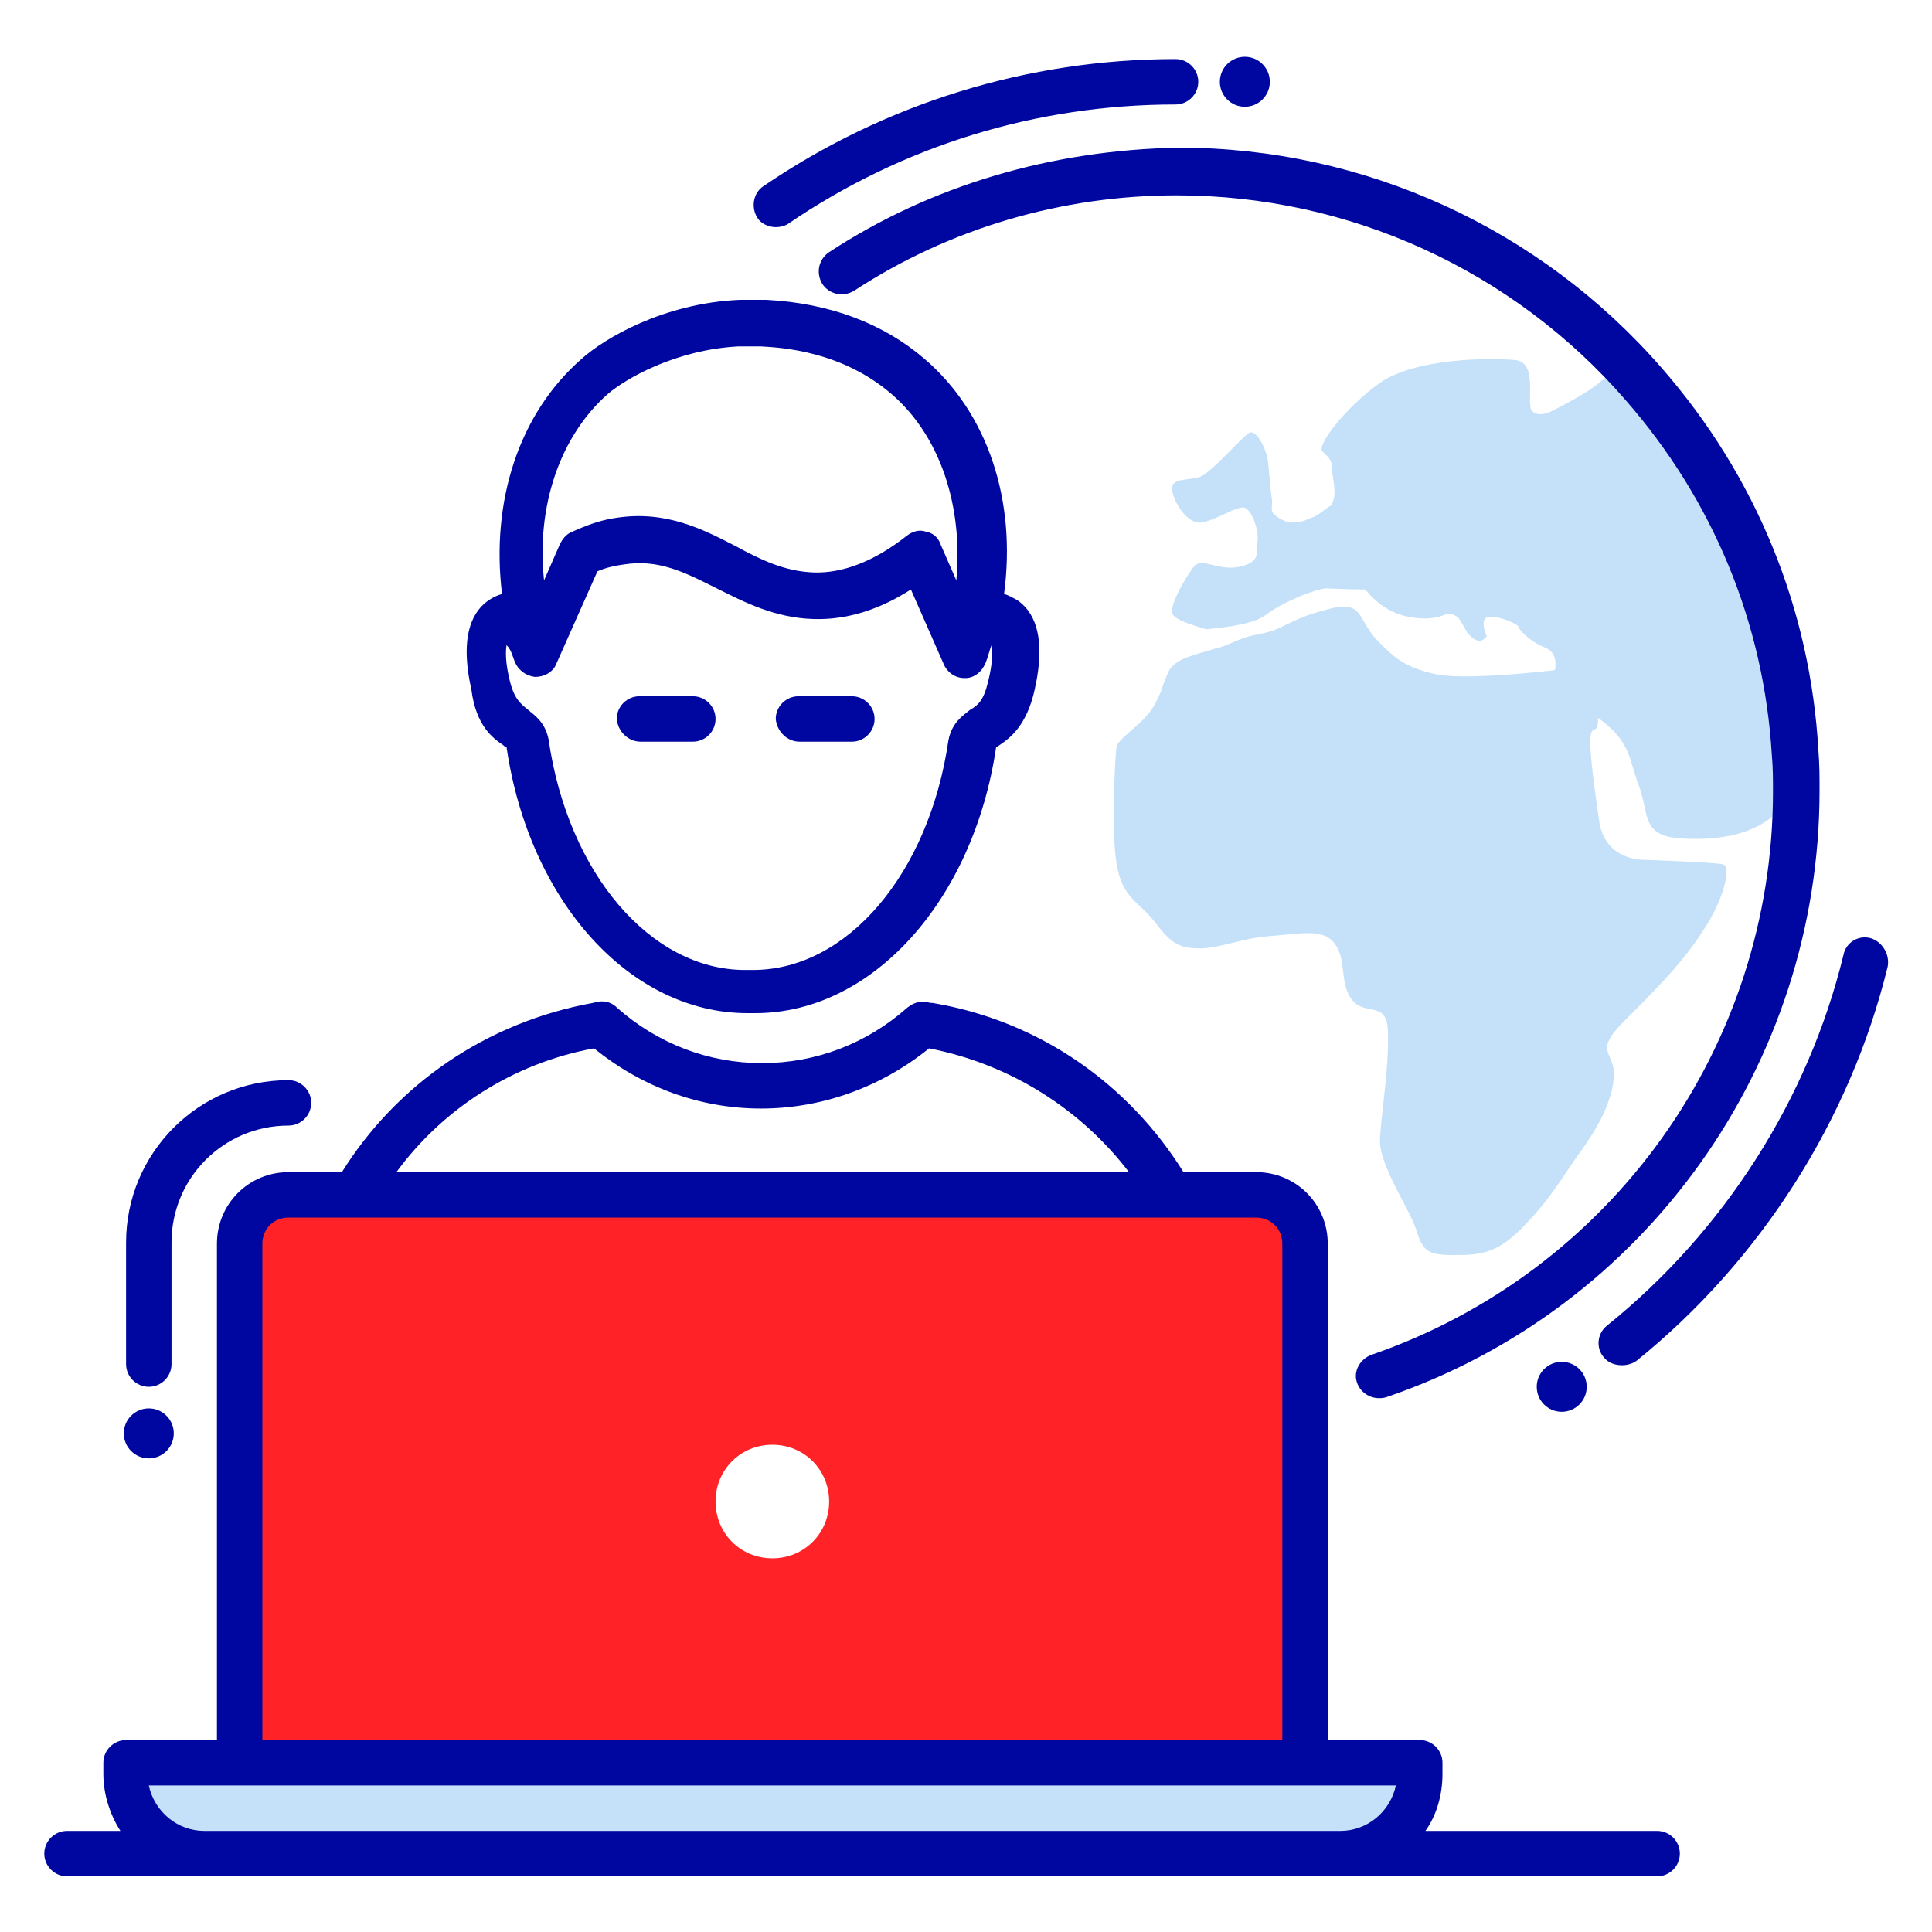 <?xml version="1.0" encoding="utf-8"?>
<!-- Generator: Adobe Illustrator 21.0.0, SVG Export Plug-In . SVG Version: 6.00 Build 0)  -->
<svg version="1.0" id="Warstwa_2" xmlns="http://www.w3.org/2000/svg" xmlns:xlink="http://www.w3.org/1999/xlink" x="0px" y="0px"
	 viewBox="0 0 170.1 170.1" style="enable-background:new 0 0 170.1 170.1;" xml:space="preserve">
<style type="text/css">
	.st0{fill:#FF2327;}
	.st1{fill:#C5E1F9;}
	.st2{fill:#0007A0;}
</style>
<g>
	<path class="st0" d="M114.9,153.1v-43.7c0-2.4-1.9-4.3-4.3-4.3H25.4c-2.4,0-4.3,1.9-4.3,4.3v43.7c0,0.8,0.2,1.4,0.6,2.1
		c-6.2,0-10.6,0-10.6,0v1c0,3.9,3.1,7,7,7h100c3.9,0,7-3.1,7-7v-1c0,0-4.4,0-10.7,0C114.7,154.6,114.9,153.9,114.9,153.1z M68,127.2
		c2.8,0,5,2.2,5,5s-2.2,5-5,5c-2.8,0-5-2.2-5-5S65.2,127.2,68,127.2z"/>
	<rect x="11" y="155.2" class="st1" width="112.9" height="8"/>
	<path class="st1" d="M156.5,62.4c-0.6-3.5-1.7-7.9-3.7-12.6c-3.4-7.8-7.9-13.3-11.2-16.6c-0.3,0.1-0.6,0.3-0.8,0.5
		c-1.3,1.1-4.2,2.5-4.2,2.5s-1.1,0.6-1.7,0c-0.6-0.6,0.6-4.3-1.5-4.5c-2.2-0.2-8.7-0.2-11.9,2c-3.2,2.3-5.5,5.5-5.1,6
		c0.4,0.5,0.9,0.6,0.9,1.7c0,0.8,0.5,2.1-0.1,3.1c-0.4,0.2-0.9,0.7-1.5,1c-0.1,0-0.2,0.1-0.3,0.1l0,0c-1,0.5-2.2,0.7-3.3-0.4
		c-0.2-0.2-0.1-0.7-0.1-1.1v0c-0.2-1.4-0.3-3.2-0.4-3.7c-0.1-0.7-0.9-2.6-1.6-2.3c-0.7,0.4-3.4,3.6-4.4,3.9c-1,0.3-2.3,0.1-2.4,0.9
		c-0.1,0.9,1.2,3.3,2.6,3.1c1.3-0.2,3.1-1.5,3.8-1.3c0.7,0.3,1.3,2.2,1.1,3.1c-0.1,0.9,0.3,1.7-1.6,2.1c-1.9,0.4-3.3-0.9-4,0
		c-0.7,0.9-2.1,3.3-1.9,4.1c0.2,0.6,2,1.1,3,1.4c2.1-0.2,4.3-0.5,5.3-1.3c1.6-1.2,4.5-2.3,5.3-2.3c0.3,0,1.7,0.1,3.4,0.1
		c1,1.2,2.2,2.1,3.8,2.4c1.5,0.3,2.4,0.1,3-0.1c0.6-0.3,1.3-0.1,1.6,0.5c0.2,0.3,0.4,0.7,0.6,1c1.1,1.4,1.7,0.3,1.7,0.3
		s-0.8-1.7,0.3-1.7c1.1,0,2.5,0.7,2.5,0.9c0,0.2,1,1.3,2.3,1.8c1.3,0.5,0.9,2,0.9,2s-7.4,0.9-10.3,0.4c-2.9-0.6-3.9-1.5-5.5-3.2
		c-1.6-1.8-1.1-3.5-4.4-2.5c-3.4,0.9-3.6,1.7-5.7,2.1c-2.1,0.4-2,0.7-3.9,1.3c0,0-0.1,0-0.1,0c-1.5,0.5-3.5,0.8-4.1,2
		c-0.7,1.5-0.5,1.7-1.4,3.2c-0.9,1.5-3.2,2.8-3.2,3.5c-0.1,0.7-0.5,7.1,0,10.2c0.5,3.1,1.9,3.3,3.4,5.2c1.5,2,2.2,2.3,4.1,2.3
		c1.9-0.1,3.5-0.9,6.2-1.1c2.7-0.2,4.6-0.7,5.6,0.8c1,1.5,0.3,3.5,1.5,4.9c1.2,1.4,3.1-0.1,3.1,2.9c0.1,3-0.6,7.1-0.7,9.3
		c-0.1,2.3,2.6,6.1,3.2,8c0.6,1.9,1,2.2,3.4,2.2c2.4,0,3.9-0.2,6.3-2.8c2.4-2.5,3.4-4.5,4.9-6.5c1.4-2,2.6-4.1,2.8-6.4
		c0.1-2.3-1.9-2.1,0.9-4.9c2.8-2.8,5.2-5.2,6.9-7.9c1.8-2.6,2.6-5.7,1.8-5.9c-0.9-0.2-7-0.4-7-0.4c-0.2,0-3.4,0-3.9-3.4
		c-1.7-11.5-0.1-6.3-0.1-9.1c2.9,2.1,2.7,3.6,3.6,6c0.6,1.6,0.5,3,1.3,3.8c0.5,0.5,1.1,0.7,2.2,0.8c1.3,0.1,7.8,0.6,9.9-4.1
		C159,66.5,156.7,62.8,156.5,62.4z"/>
	<g>
		<path class="st2" d="M73,22.2c-0.9,0.6-1.2,1.8-0.6,2.8c0.6,0.9,1.8,1.2,2.8,0.6c8.4-5.5,18.3-8.4,28.4-8.4
			c15.2,0,29.6,6.6,39.5,18c7.7,8.8,12.2,19.6,12.9,31.3c0.1,1.1,0.1,2.1,0.1,3.2c0,22.4-14.2,42.3-35.4,49.6
			c-1,0.4-1.6,1.5-1.2,2.5c0.3,0.8,1.1,1.3,1.9,1.3c0.2,0,0.4,0,0.7-0.1c22.8-7.8,38.1-29.3,38.1-53.4c0-1.2,0-2.3-0.1-3.5
			c-0.7-12.5-5.5-24.2-13.8-33.7c-10.7-12.3-26.2-19.4-42.5-19.4C92.6,13.2,82,16.3,73,22.2z"/>
		<path class="st2" d="M44.3,65.6c0.1,0.1,0.2,0.2,0.3,0.2c2,13.6,10.9,23.4,21.2,23.4l0.3,0l0.4,0c10.3,0,19.2-9.9,21.2-23.4
			c0.1-0.1,0.2-0.1,0.3-0.2c0.9-0.6,2.4-1.7,3.1-4.9c1.1-4.9-0.2-7-1.6-7.9c-0.4-0.2-0.7-0.4-1.1-0.5c1.1-8.2-1.4-15.9-7-20.7
			c-3.6-3.1-8.3-4.9-13.9-5.2c-0.8,0-1.6,0-2.4,0c-6.7,0.3-11.9,3.4-13.9,5.2c-5.5,4.8-8,12.5-7,20.7c-0.4,0.1-0.8,0.3-1.1,0.5
			c-1.4,0.9-2.7,3-1.6,7.9C41.9,63.9,43.4,65,44.3,65.6z M53.5,34.7c1.5-1.3,5.9-3.9,11.5-4.2c0,0,0,0,0,0c0.3,0,0.7,0,1,0
			c0.3,0,0.7,0,1,0c1.8,0.1,7.1,0.4,11.5,4.2c4.3,3.7,6.3,9.9,5.7,16.4l-1.4-3.2c-0.2-0.6-0.7-1-1.3-1.1c-0.6-0.2-1.2,0-1.7,0.4
			c-2.8,2.2-5.6,3.3-8.2,3.2c-2.5-0.1-4.6-1.1-6.8-2.3c-2.9-1.5-6.2-3.2-10.6-2.5c-1.4,0.2-2.7,0.7-4,1.3c-0.4,0.2-0.7,0.6-0.9,1
			l-1.4,3.2C47.2,44.6,49.3,38.4,53.5,34.7z M45.3,58.2c0.3,0.8,1,1.3,1.8,1.4c0.8,0,1.6-0.4,1.9-1.2l3.6-8.1
			c0.7-0.3,1.5-0.5,2.3-0.6c3.1-0.5,5.4,0.7,8.2,2.1c2.4,1.2,5.1,2.6,8.5,2.7c2.9,0.1,5.8-0.8,8.6-2.6l2.9,6.6
			c0.3,0.7,1,1.2,1.8,1.2c0,0,0.1,0,0.1,0c0.8,0,1.5-0.6,1.8-1.4c0.2-0.5,0.3-1,0.5-1.5c0.1,0.6,0.1,1.6-0.3,3.2
			c-0.4,1.7-0.9,2.1-1.6,2.5c-0.6,0.5-1.6,1.1-1.9,2.7c-1.7,11.7-8.9,20.2-17.2,20.2l-0.4,0l-0.3,0c-8.3,0-15.6-8.5-17.3-20.3
			c-0.3-1.5-1.2-2.1-1.8-2.6c-0.6-0.5-1.2-0.9-1.6-2.5c-0.4-1.6-0.4-2.6-0.3-3.2C45,57.2,45.1,57.7,45.3,58.2z"/>
		<path class="st2" d="M56.4,65.3H61c1.1,0,2-0.9,2-2c0-1.1-0.9-2-2-2h-4.7c-1.1,0-2,0.9-2,2C54.4,64.4,55.3,65.3,56.4,65.3z"/>
		<path class="st2" d="M70.4,65.3H75c1.1,0,2-0.9,2-2c0-1.1-0.9-2-2-2h-4.7c-1.1,0-2,0.9-2,2C68.4,64.4,69.3,65.3,70.4,65.3z"/>
		<path class="st2" d="M145.9,161.2h-20.4c1-1.4,1.5-3.2,1.5-5v-1c0-1.1-0.9-2-2-2h-8.1v-43.7c0-3.5-2.8-6.3-6.3-6.3h-6.4
			c-4.8-7.7-12.6-13.3-22.1-14.9c0,0-0.1,0-0.1,0v0c-0.2,0-0.4-0.1-0.5-0.1h-0.3c-0.5,0-0.9,0.2-1.3,0.5c-3.6,3.2-8.1,4.9-12.8,4.9
			c-4.7,0-9.2-1.7-12.8-4.9c0,0-0.1-0.1-0.1-0.1c-0.5-0.4-1-0.5-1.6-0.4l-0.4,0.1c-9.4,1.7-17.3,7.2-22.1,14.9h-4.7
			c-3.5,0-6.3,2.8-6.3,6.3v43.7h-8c-1.1,0-2,0.9-2,2v1c0,1.8,0.6,3.6,1.5,5H5.9c-1.1,0-2,0.9-2,2c0,1.1,0.9,2,2,2H18h100h27.9
			c1.1,0,2-0.9,2-2C147.9,162.1,147,161.2,145.9,161.2z M52.3,92.3c4.2,3.4,9.3,5.3,14.7,5.3c5.4,0,10.6-1.9,14.8-5.3
			c7.2,1.4,13.4,5.4,17.6,10.9H34.9C39,97.6,45.2,93.6,52.3,92.3z M23.1,109.5c0-1.3,1-2.3,2.3-2.3h2.6h4.4h69.5h4.4h4.3
			c1.3,0,2.3,1,2.3,2.3v43.7H23.1V109.5z M18,161.2c-2.4,0-4.4-1.7-4.9-4h7.5h94.7h7.6c-0.5,2.3-2.5,4-4.9,4H18z"/>
		<path class="st2" d="M164.7,82.6c-1.1-0.3-2.2,0.4-2.4,1.5c-3.1,12.7-10.5,24.3-20.8,32.6c-0.9,0.7-1,2-0.3,2.8
			c0.4,0.5,1,0.7,1.6,0.7c0.4,0,0.9-0.1,1.3-0.4c10.9-8.8,18.8-21.2,22.1-34.7C166.4,84,165.7,82.9,164.7,82.6z"/>
		<path class="st2" d="M68.3,20c0.4,0,0.8-0.1,1.1-0.3c10.1-6.9,21.9-10.5,34.1-10.5c1.1,0,2-0.9,2-2s-0.9-2-2-2
			c-13,0-25.6,3.9-36.3,11.2c-0.9,0.6-1.1,1.9-0.5,2.8C67,19.7,67.7,20,68.3,20z"/>
		<circle class="st2" cx="137.5" cy="122.1" r="2.2"/>
		<circle class="st2" cx="13.1" cy="126.2" r="2.2"/>
		<circle class="st2" cx="109.6" cy="7.2" r="2.2"/>
		<path class="st2" d="M13.1,122.1c1.1,0,2-0.9,2-2v-10.7c0-5.7,4.6-10.3,10.3-10.3c1.1,0,2-0.9,2-2s-0.9-2-2-2
			c-7.9,0-14.3,6.4-14.3,14.3v10.7C11.1,121.2,12,122.1,13.1,122.1z"/>
	</g>
</g>
</svg>
